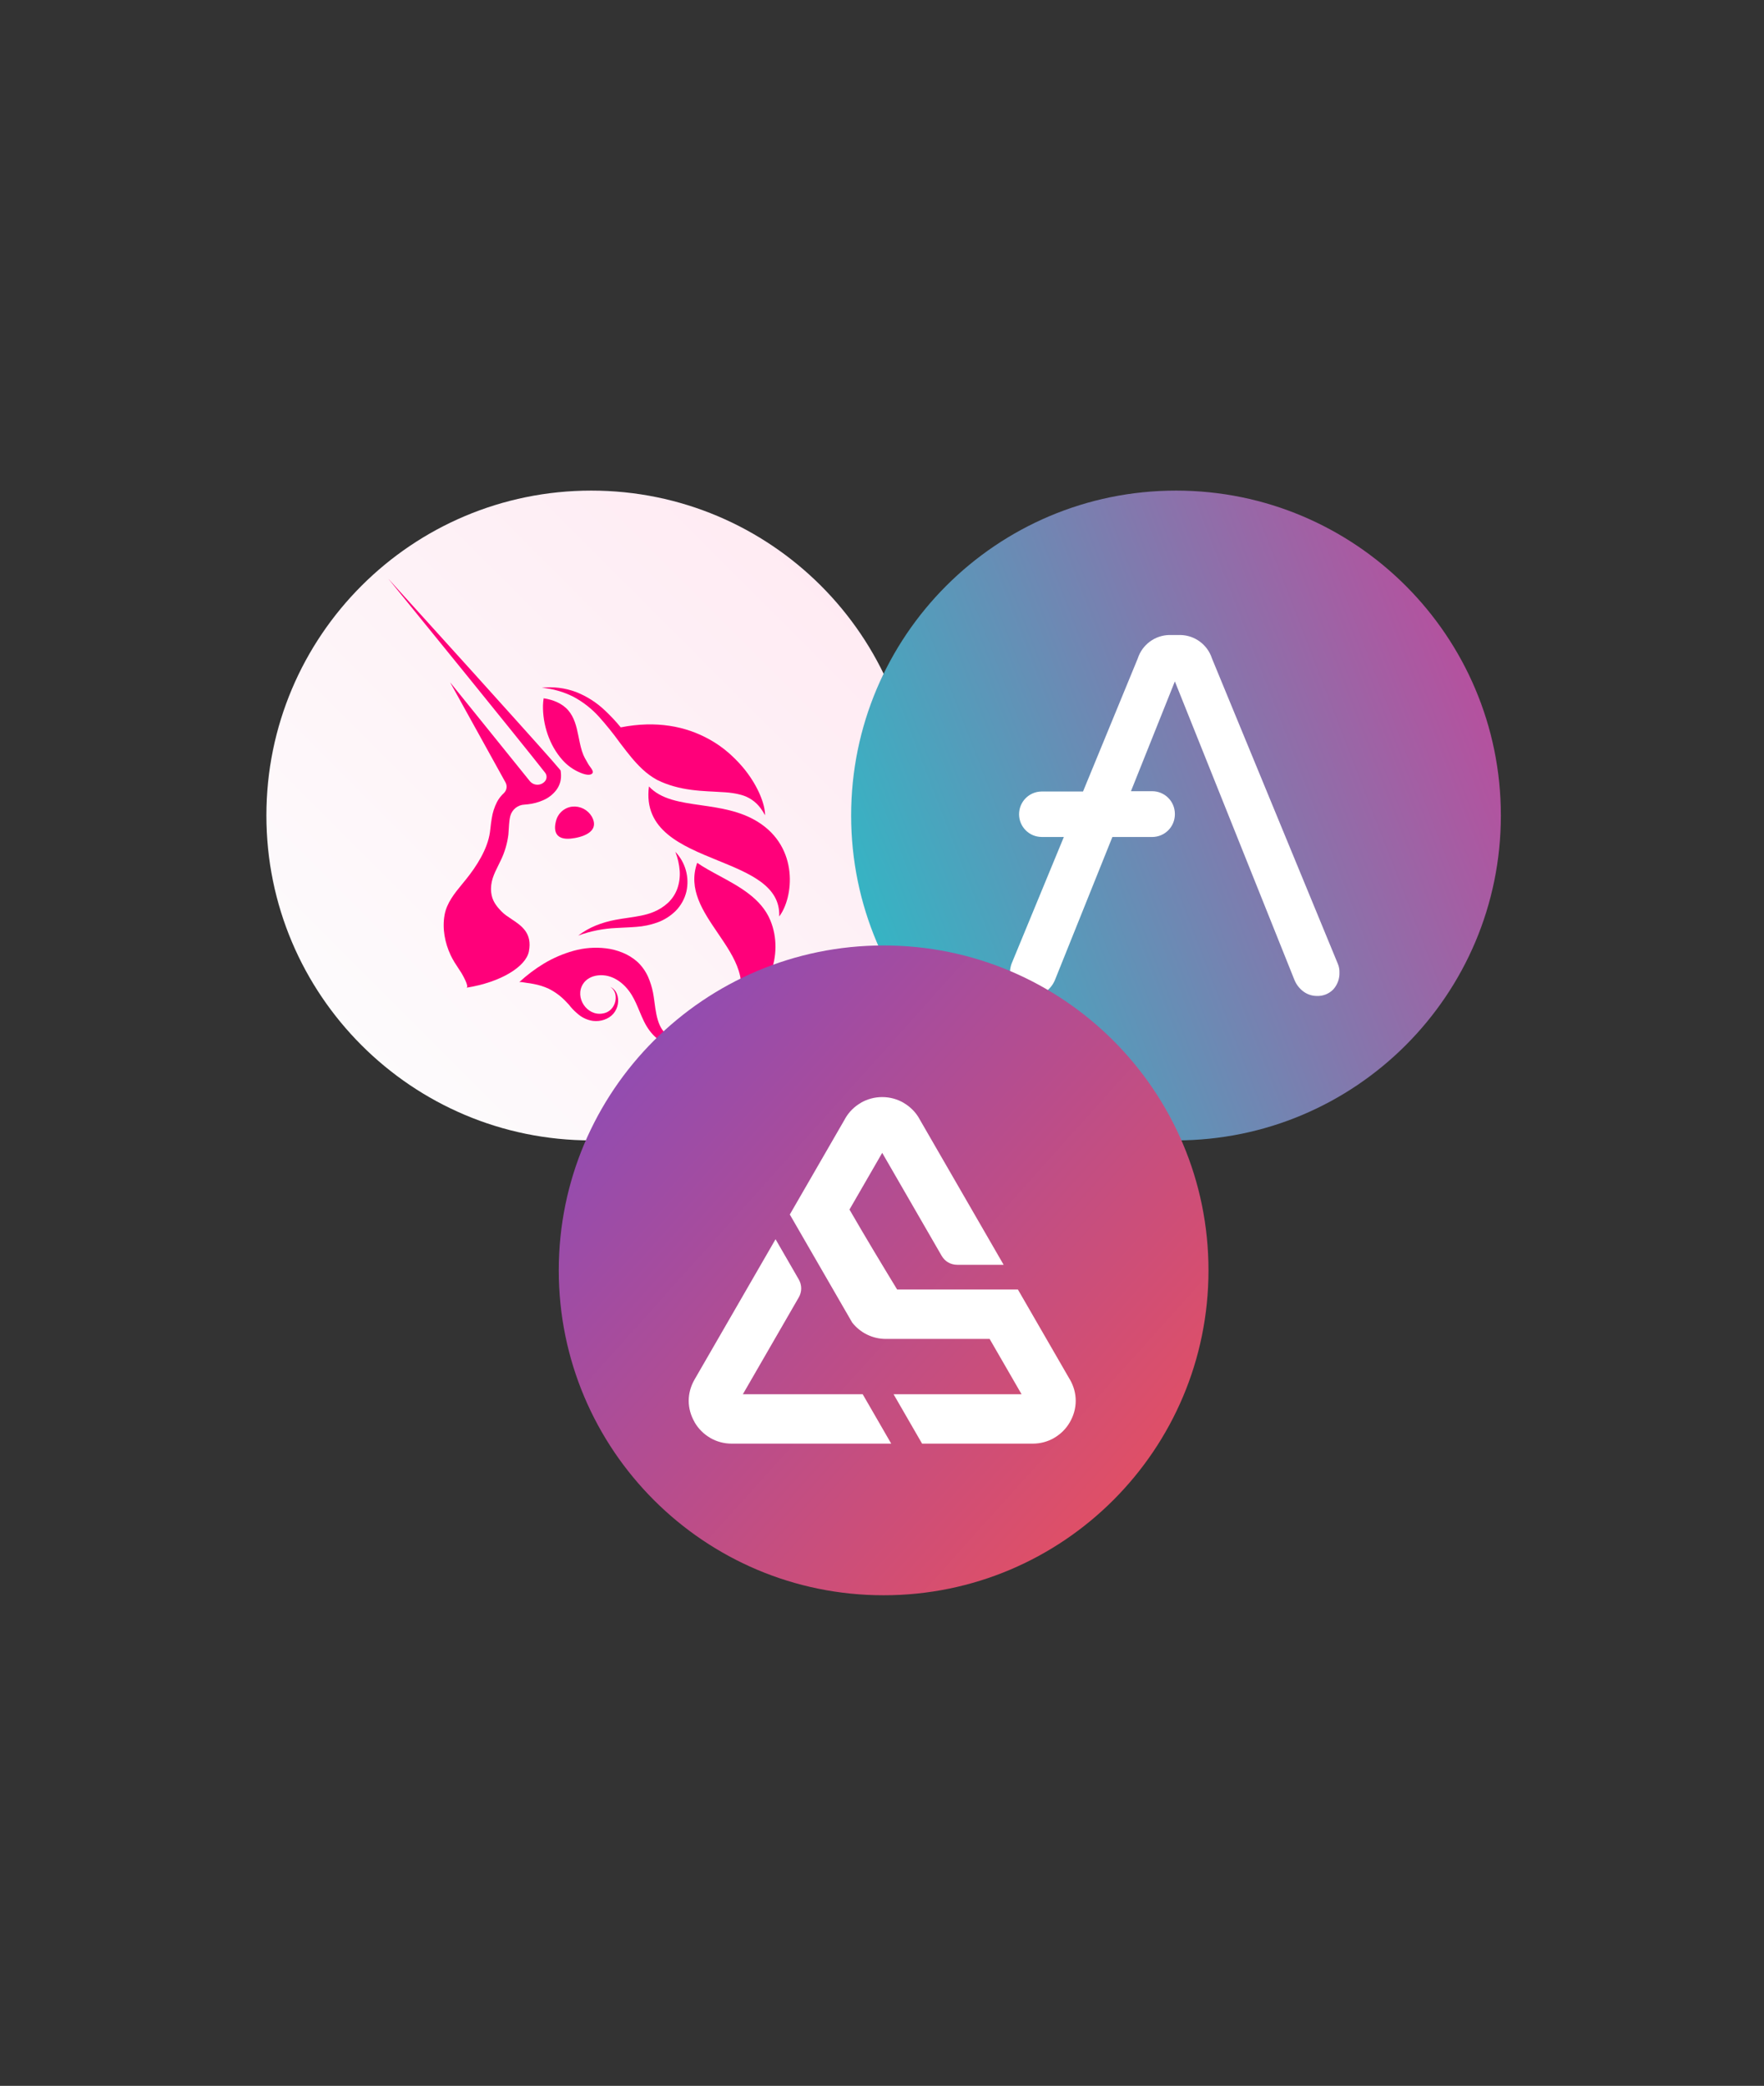 <?xml version="1.0" encoding="UTF-8"?>
<svg width="543px" height="642px" viewBox="0 0 543 642" version="1.1" xmlns="http://www.w3.org/2000/svg" xmlns:xlink="http://www.w3.org/1999/xlink">
    <rect x="0" y="0" width="543" height="642" fill="#333333" stroke="none"/>
    <title>543*642 透明</title>
    <defs>
        <linearGradient x1="100%" y1="0%" x2="0%" y2="100%" id="linearGradient-1">
            <stop stop-color="#FFE8F1" offset="0%"></stop>
            <stop stop-color="#FDFEFE" offset="100%"></stop>
        </linearGradient>
        <linearGradient x1="100%" y1="37.694%" x2="0%" y2="76.366%" id="linearGradient-2">
            <stop stop-color="#B6509E" offset="0%"></stop>
            <stop stop-color="#2EBAC6" offset="100%"></stop>
        </linearGradient>
        <linearGradient x1="-17.911%" y1="-20.077%" x2="115.907%" y2="100%" id="linearGradient-3">
            <stop stop-color="#6E4AD3" offset="0%"></stop>
            <stop stop-color="#F8504F" offset="100%"></stop>
        </linearGradient>
    </defs>
    <g id="页面-1" stroke="none" stroke-width="1" fill="none" fill-rule="evenodd">
        <g id="首页-切图" transform="translate(-50, -336)">
            <g id="543*642-透明" transform="translate(50, 336)">
                <g id="编组备份">
                    <rect id="矩形" x="0" y="0" width="543" height="642"></rect>
                </g>
                <g id="编组" transform="translate(82, 151)">
                    <g id="UNI" fill-rule="nonzero">
                        <path d="M100,200 C155.229,200 200,155.229 200,100 C200,44.771 155.229,0 100,0 C44.771,0 0,44.771 0,100 C0,155.229 44.771,200 100,200 Z" id="路径" fill="url(#linearGradient-1)"></path>
                        <path d="M89.247,92.158 C89.826,91.388 90.248,90.511 90.49,89.577 C90.7,88.675 90.753,87.742 90.647,86.821 L90.568,86.142 L90.211,85.704 C88.634,83.829 87.057,82.06 85.48,80.293 L85.418,80.224 C84.835,79.569 84.251,78.915 83.668,78.255 L77.095,70.921 L63.919,56.286 L37.5,27.083 L62.331,57.658 L74.709,72.967 L80.877,80.635 C81.309,81.177 81.745,81.723 82.182,82.269 L82.302,82.419 L82.304,82.422 C83.484,83.898 84.67,85.38 85.81,86.843 C86.102,87.222 86.255,87.69 86.243,88.169 C86.231,88.648 86.055,89.109 85.744,89.472 C85.451,89.812 85.086,90.082 84.676,90.265 C84.266,90.447 83.822,90.537 83.374,90.527 C82.926,90.517 82.486,90.409 82.085,90.209 C81.683,90.009 81.33,89.723 81.051,89.371 L56.543,58.99 L73.606,89.818 C73.9,90.35 74.009,90.965 73.914,91.565 C73.819,92.166 73.526,92.717 73.082,93.131 C72.231,93.91 71.52,94.83 70.98,95.852 C70.189,97.409 69.65,99.084 69.384,100.812 C69.205,101.812 69.09,102.816 68.985,103.738 L68.985,103.739 C68.926,104.254 68.87,104.744 68.808,105.193 C68.067,110.363 64.717,115.582 61.524,119.565 C61.148,120.034 60.761,120.503 60.372,120.976 C57.985,123.873 55.506,126.882 54.842,130.65 C54.109,134.812 54.938,139.207 56.726,143.006 C57.403,144.46 58.27,145.772 59.141,147.09 L59.142,147.091 L59.158,147.116 C59.454,147.564 59.751,148.014 60.041,148.47 L60.056,148.496 C60.31,148.931 62.597,152.851 61.559,153.009 C72.263,151.318 79.878,146.476 80.798,141.862 C81.923,136.168 78.509,133.908 75.413,131.858 C74.306,131.125 73.241,130.42 72.437,129.594 C70.744,127.868 69.471,126.194 69.201,123.696 C68.855,120.455 70.058,118.035 71.39,115.356 L71.39,115.355 L71.392,115.35 C71.64,114.851 71.893,114.344 72.14,113.82 C73.355,111.323 74.15,108.64 74.491,105.881 C74.55,105.204 74.588,104.576 74.625,103.981 L74.625,103.979 L74.625,103.976 C74.676,103.146 74.723,102.38 74.814,101.631 C74.872,101.134 74.96,100.641 75.08,100.154 C75.341,99.177 75.907,98.31 76.694,97.679 C77.481,97.049 78.449,96.688 79.455,96.649 L79.509,96.645 C79.836,96.62 80.175,96.594 80.502,96.553 C82.09,96.38 83.644,95.97 85.112,95.335 C86.744,94.658 88.169,93.563 89.247,92.158 Z" id="路径" fill="#FF007A"></path>
                        <path d="M153.508,99.921 L153.482,99.881 C153.083,99.137 152.628,98.424 152.121,97.748 C150.63,95.719 148.492,94.265 146.063,93.629 C144.446,93.21 142.792,92.949 141.125,92.849 C139.925,92.762 138.705,92.701 137.475,92.64 L137.428,92.638 L137.368,92.635 C136.905,92.612 136.44,92.589 135.974,92.565 C132.485,92.372 128.913,92.012 125.423,91.014 C124.551,90.764 123.679,90.492 122.837,90.163 C122.401,90.006 121.995,89.835 121.564,89.651 C121.132,89.467 120.691,89.256 120.255,89.033 C118.614,88.13 117.094,87.021 115.732,85.734 C113.257,83.421 111.27,80.821 109.318,78.268 L109.317,78.267 C109.151,78.049 108.985,77.832 108.819,77.615 C106.824,74.844 104.684,72.182 102.407,69.64 C100.16,67.15 97.505,65.067 94.556,63.48 C91.503,61.935 88.186,60.984 84.781,60.675 C88.314,60.29 91.887,60.728 95.223,61.955 C98.59,63.268 101.668,65.231 104.282,67.734 C105.99,69.343 107.592,71.059 109.08,72.874 C120.159,70.683 129.144,72.629 136.049,76.405 L136.205,76.484 C138.403,77.682 140.463,79.119 142.347,80.769 C142.648,81.032 142.944,81.295 143.219,81.562 C144.69,82.92 146.059,84.384 147.315,85.944 L147.41,86.071 C151.489,91.259 153.504,96.652 153.508,99.921 Z" id="路径" fill="#FF007A"></path>
                        <path d="M93.692,107.112 C96.654,106.827 102.965,105.28 100.143,100.29 C99.536,99.275 98.656,98.452 97.604,97.916 C96.553,97.381 95.372,97.154 94.198,97.262 C93.007,97.391 91.883,97.884 90.98,98.676 C90.078,99.467 89.439,100.519 89.152,101.688 C88.275,104.952 89.204,107.55 93.692,107.112 Z" id="路径" fill="#FF007A"></path>
                        <path d="M138.971,113.846 L138.972,113.846 C148.81,117.856 158.252,121.705 157.858,131.076 C162.22,125.379 164.096,109.904 151.255,101.938 C145.813,98.56 139.587,97.668 133.785,96.836 L133.785,96.836 C127.389,95.92 121.508,95.077 117.762,91.059 C116.014,104.487 127.751,109.272 138.971,113.846 Z" id="路径" fill="#FF007A"></path>
                        <path d="M142.704,81.071 C142.882,81.232 143.06,81.393 143.235,81.556 C143.033,81.383 142.829,81.194 142.624,81.004 C142.537,80.923 142.45,80.842 142.363,80.763 C142.461,80.853 142.56,80.942 142.66,81.032 L142.704,81.071 Z" id="路径" fill="#FF007A"></path>
                        <path d="M85.345,63.928 C88.171,64.34 91.054,65.47 92.912,67.626 C94.77,69.782 95.455,72.586 95.991,75.254 C96.064,75.6 96.134,75.946 96.205,76.293 L96.205,76.293 C96.556,78.022 96.907,79.757 97.583,81.389 C97.839,82.011 98.173,82.584 98.507,83.157 L98.508,83.158 L98.508,83.159 C98.686,83.464 98.865,83.77 99.031,84.083 C99.195,84.392 99.415,84.689 99.636,84.987 L99.639,84.992 C99.953,85.414 100.268,85.84 100.431,86.309 C100.481,86.424 100.5,86.55 100.485,86.675 C100.471,86.8 100.424,86.919 100.349,87.019 C99.363,88.114 96.702,86.896 95.699,86.405 C93.965,85.542 92.411,84.352 91.124,82.9 C87.098,78.409 85.017,71.946 85.144,66.062 C85.172,65.347 85.239,64.635 85.345,63.928 Z" id="路径" fill="#FF007A"></path>
                        <path d="M139,136.256 C134.379,129.472 129.73,122.648 132.612,114.568 C134.626,115.96 136.97,117.228 139.387,118.535 L139.387,118.535 C145.616,121.905 152.326,125.534 155.11,132.23 C159.528,142.816 154.473,156.157 143.826,160.574 C149.305,151.385 144.17,143.846 139,136.257 L139,136.256 Z" id="路径" fill="#FF007A"></path>
                        <path d="M95.983,136.956 C97.647,135.696 99.466,134.658 101.396,133.867 C103.348,133.082 105.373,132.495 107.441,132.114 C108.722,131.87 109.999,131.683 111.253,131.499 L111.267,131.497 L111.267,131.497 C114.026,131.093 116.675,130.705 119.017,129.757 C120.702,129.096 122.253,128.131 123.592,126.909 C124.889,125.699 125.881,124.198 126.488,122.528 C127.11,120.765 127.363,118.893 127.23,117.029 C127.076,115.026 126.625,113.057 125.891,111.188 C127.411,112.776 128.518,114.717 129.114,116.838 C129.71,118.959 129.776,121.194 129.306,123.347 C128.772,125.626 127.62,127.711 125.978,129.371 C124.352,130.98 122.392,132.208 120.238,132.964 C118.183,133.689 116.039,134.131 113.866,134.279 C112.541,134.39 111.244,134.45 109.966,134.509 L109.963,134.509 L109.962,134.509 C109.222,134.543 108.488,134.577 107.759,134.621 C103.738,134.79 99.766,135.578 95.983,136.956 Z" id="路径" fill="#FF007A"></path>
                        <path d="M134.663,167.36 L134.832,167.224 L134.971,167.112 L135.052,167.047 C133.635,167.695 132.158,168.201 130.642,168.559 C129.911,168.718 129.169,168.825 128.422,168.879 L127.336,168.852 C126.985,168.821 126.636,168.771 126.289,168.704 C120.842,167.748 120.108,162.263 119.472,157.51 C119.332,156.467 119.197,155.459 119.018,154.542 C118.685,152.838 118.164,151.176 117.466,149.587 C116.692,147.889 115.599,146.358 114.247,145.078 C112.88,143.858 111.313,142.885 109.615,142.204 C107.994,141.541 106.293,141.099 104.555,140.889 C101.18,140.476 97.757,140.74 94.484,141.665 C91.327,142.553 88.301,143.854 85.482,145.534 C82.736,147.198 80.164,149.136 77.805,151.318 C77.988,151.147 79.025,151.328 79.662,151.439 L79.664,151.44 C79.862,151.474 80.021,151.502 80.104,151.51 C80.867,151.607 81.63,151.721 82.385,151.878 C83.885,152.164 85.349,152.62 86.746,153.237 C88.774,154.226 90.609,155.572 92.164,157.211 C92.49,157.533 92.803,157.869 93.11,158.209 C93.811,159.136 94.607,159.985 95.484,160.743 C95.695,160.936 95.912,161.124 96.137,161.303 C97.407,162.328 98.929,162.991 100.543,163.222 C101.691,163.365 102.858,163.243 103.953,162.867 C104.494,162.686 105.01,162.44 105.493,162.136 C105.98,161.827 106.42,161.451 106.801,161.018 C107.519,160.177 107.998,159.157 108.189,158.065 C108.385,157.018 108.287,155.936 107.905,154.941 C107.537,153.975 106.81,153.189 105.877,152.75 C106.679,153.296 107.239,154.133 107.438,155.086 C107.623,155.997 107.552,156.942 107.233,157.815 C106.944,158.653 106.433,159.395 105.755,159.963 C105.431,160.23 105.072,160.45 104.686,160.615 C104.299,160.773 103.895,160.885 103.482,160.948 C98.628,161.768 94.82,155.979 97.472,151.848 C98.479,150.266 100.18,149.447 101.995,149.219 C106.444,148.675 110.243,151.607 112.463,155.248 C113.419,156.814 114.128,158.511 114.837,160.206 C115.281,161.266 115.724,162.326 116.227,163.354 C118.146,167.275 121.426,170.745 126.067,170.833 C127.78,170.847 129.473,170.462 131.013,169.707 C131.752,169.364 132.466,168.965 133.146,168.515 C133.679,168.155 134.175,167.755 134.663,167.36 Z" id="路径" fill="#FF007A"></path>
                    </g>
                    <g id="编组-19" transform="translate(180, 0)" fill-rule="nonzero">
                        <path d="M0,100 C0,44.769 44.769,0 100,0 C155.225,0 200,44.769 200,100 C200,155.225 155.225,200 100,200 C44.769,200 0,155.225 0,100 Z" id="路径" fill="url(#linearGradient-2)"></path>
                        <path d="M149.814,145.641 L111.075,51.666 C109.71,47.433 105.811,44.533 101.365,44.444 L97.938,44.444 C93.492,44.533 89.592,47.433 88.228,51.666 L71.38,92.615 L58.604,92.615 C54.791,92.658 51.715,95.75 51.694,99.564 L51.694,99.659 C51.715,103.488 54.814,106.587 58.643,106.608 L65.481,106.608 L49.372,145.641 C49.067,146.498 48.906,147.399 48.895,148.308 C48.818,150.236 49.503,152.117 50.8,153.546 C52.144,154.923 54.017,155.652 55.938,155.545 C57.377,155.526 58.775,155.06 59.938,154.212 C61.163,153.309 62.122,152.093 62.715,150.691 L80.418,106.613 L92.7,106.613 C96.533,106.595 99.636,103.492 99.654,99.659 L99.654,99.47 C99.633,95.641 96.534,92.542 92.705,92.521 L86.134,92.521 L99.649,58.726 L136.488,150.685 C137.08,152.087 138.04,153.304 139.265,154.207 C140.428,155.055 141.826,155.521 143.265,155.54 C145.186,155.646 147.059,154.917 148.403,153.54 C149.7,152.111 150.384,150.23 150.308,148.302 C150.337,147.39 150.169,146.482 149.814,145.641 Z" id="路径" fill="#FFFFFF"></path>
                    </g>
                    <g id="编组-19备份" transform="translate(90, 140)">
                        <path d="M0,100 C0,44.769 44.769,0 100,0 C155.225,0 200,44.769 200,100 C200,155.225 155.225,200 100,200 C44.769,200 0,155.225 0,100 Z" id="路径" fill="url(#linearGradient-3)" fill-rule="nonzero"></path>
                        <path d="M110.963,53.29 L134.143,93.437 L136.944,98.289 L122.681,98.289 C120.631,98.289 118.871,97.273 117.847,95.498 L99.565,63.833 L89.489,81.285 C94.305,89.626 99.142,97.652 104.158,105.894 L123.848,105.894 L141.335,105.894 L157.308,133.561 L157.321,133.553 C158.527,135.64 159.13,137.89 159.13,140.146 C159.13,142.402 158.527,144.651 157.321,146.74 C156.149,148.77 154.503,150.4 152.518,151.55 L152.526,151.563 C150.527,152.717 148.281,153.333 145.922,153.333 L111.839,153.333 L103.057,138.123 L142.457,138.123 L132.63,121.104 L100.674,121.104 C96.62,121.104 92.806,119.237 90.315,116.053 L84.926,106.719 L82.056,101.747 L79.865,97.954 L71.122,82.81 L88.166,53.29 L88.166,53.26 C89.338,51.23 90.984,49.599 92.969,48.45 L92.961,48.437 C94.959,47.283 97.207,46.667 99.565,46.667 C101.924,46.667 104.171,47.283 106.169,48.437 L106.161,48.45 C108.145,49.6 109.792,51.23 110.963,53.26 L110.963,53.29 Z M102.336,153.333 L99.565,153.333 L53.208,153.333 C50.85,153.333 48.602,152.717 46.604,151.563 L46.612,151.55 C44.627,150.4 42.981,148.77 41.808,146.74 L41.808,146.71 C40.605,144.622 40,142.383 40,140.146 C40,137.909 40.604,135.671 41.808,133.584 L64.987,93.437 L66.732,90.415 L73.864,102.767 C74.888,104.542 74.888,106.574 73.864,108.349 L56.673,138.123 L93.555,138.123 L102.336,153.333 Z" id="Fill-1" fill="#FFFFFF"></path>
                    </g>
                </g>
            </g>
        </g>
    </g>
</svg>